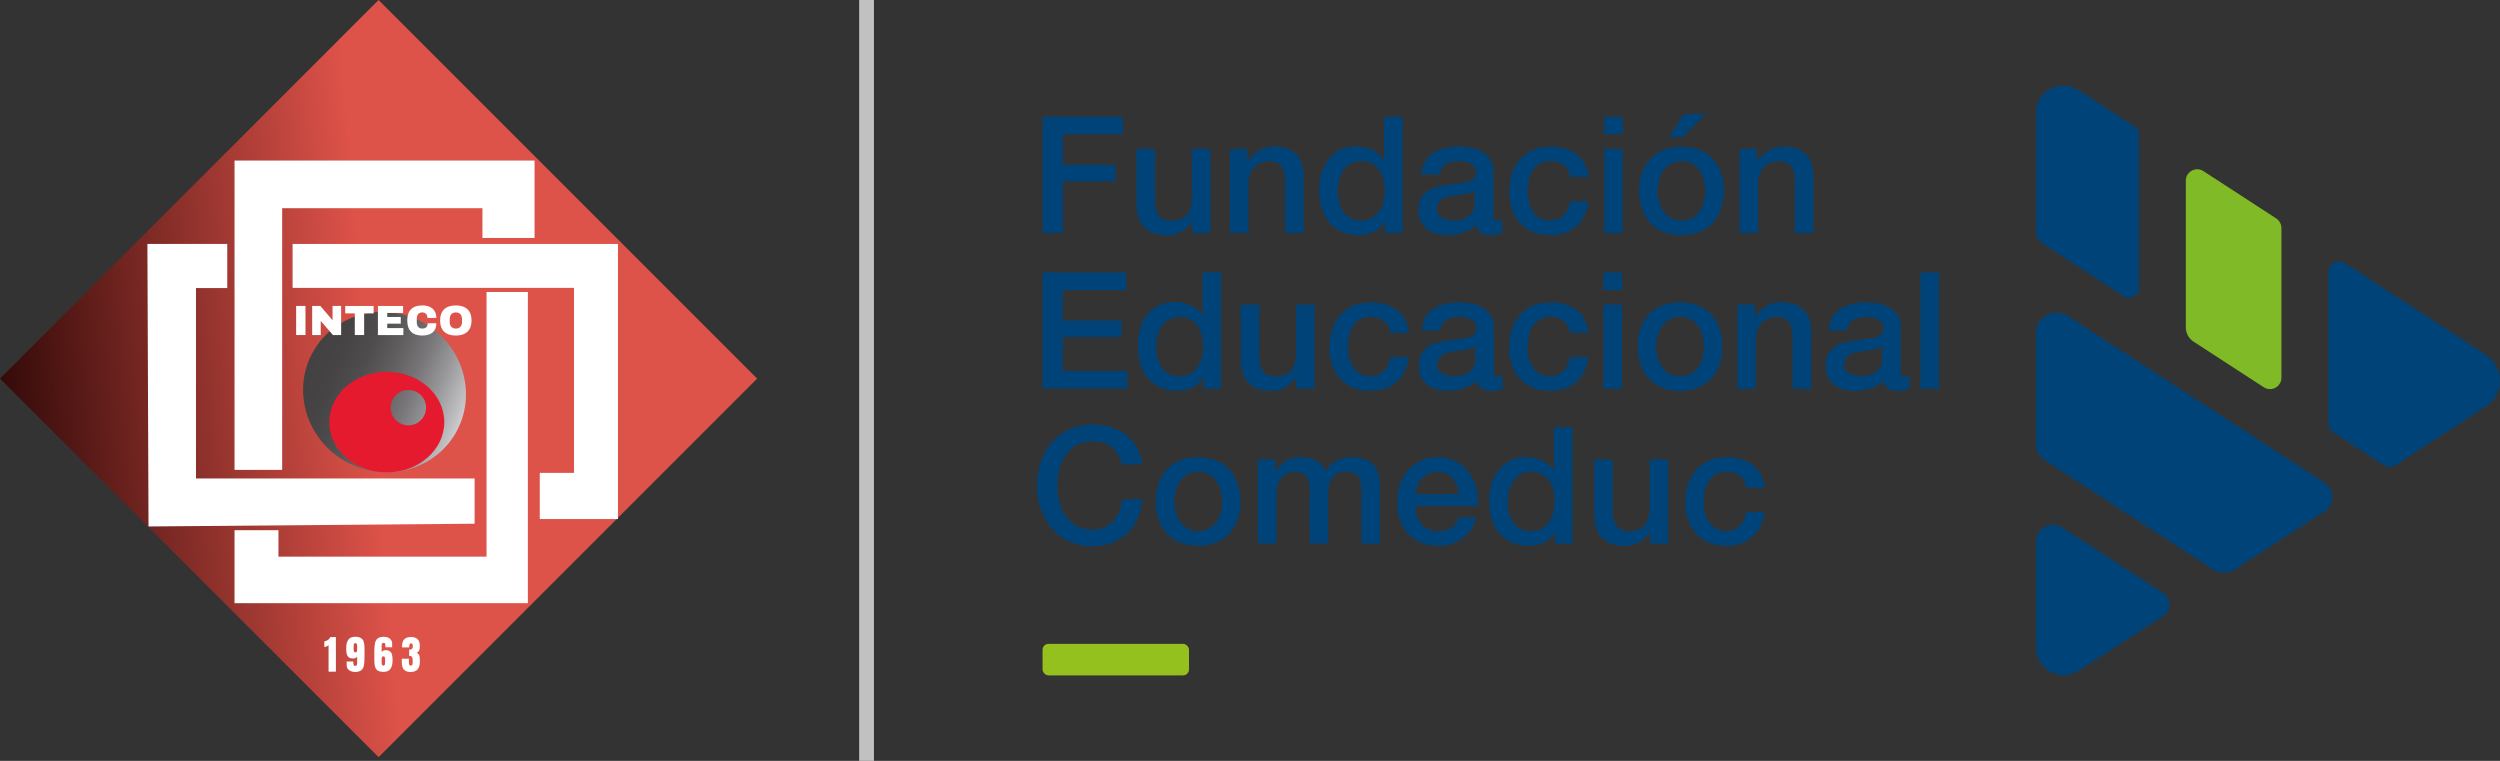 <?xml version="1.0" encoding="UTF-8"?>
<svg id="uuid-297e6ff6-1fc9-4a59-9390-d2527926a1a1" data-name="Capa 1" xmlns="http://www.w3.org/2000/svg" xmlns:xlink="http://www.w3.org/1999/xlink" viewBox="0 0 676.87 206">
  <rect x="0" y="0" width="676.87" height="206" fill="#333333" stroke="none"/>
  <defs>
    <style>
      .uuid-577b9763-33fc-450b-a243-e06e50321535 {
        fill: url(#uuid-a602cc44-427b-4901-95ce-d303d234fc4c);
      }

      .uuid-58932d4c-6843-4e82-9c53-b6446e15fb83 {
        fill: #e51a2f;
      }

      .uuid-a3081d85-d292-4913-99e2-9b4f92d0efe7 {
        fill: #fff;
      }

      .uuid-2632dc18-a1cb-4d58-8824-d35669811c48 {
        fill: none;
        stroke: #c1c1c1;
        stroke-miterlimit: 10;
        stroke-width: 4px;
      }

      .uuid-10365304-63df-4e88-b880-9dc4d9e75773 {
        fill: #80ba27;
      }

      .uuid-9346092f-2da0-468a-8d42-4415213124c5 {
        fill: #95c11f;
      }

      .uuid-1e21e2a8-072e-455c-a089-dae1c5dd459b {
        fill: url(#uuid-b56c42ab-561d-4784-a6f4-688979388c9f);
      }

      .uuid-a39e11b4-639b-4bbf-aa40-38a6a8773333 {
        fill: #004379;
      }
    </style>
    <linearGradient id="uuid-a602cc44-427b-4901-95ce-d303d234fc4c" x1="-13.69" y1="112.39" x2="100" y2="102.71" gradientTransform="translate(102.5 -42.46) rotate(45)" gradientUnits="userSpaceOnUse">
      <stop offset="0" stop-color="#1b0000"/>
      <stop offset="1" stop-color="#dd5249"/>
    </linearGradient>
    <linearGradient id="uuid-b56c42ab-561d-4784-a6f4-688979388c9f" x1="-39.79" y1="79.46" x2="11" y2="71.9" gradientTransform="translate(179.95 121.65) rotate(90)" gradientUnits="userSpaceOnUse">
      <stop offset="0" stop-color="#434041"/>
      <stop offset=".18" stop-color="#464344"/>
      <stop offset=".33" stop-color="#504d4e"/>
      <stop offset=".47" stop-color="#615f60"/>
      <stop offset=".61" stop-color="#797779"/>
      <stop offset=".74" stop-color="#989799"/>
      <stop offset=".87" stop-color="#bebec0"/>
      <stop offset="1" stop-color="#ebecee"/>
      <stop offset="1" stop-color="#edeef0"/>
    </linearGradient>
  </defs>
  <g id="uuid-9482e3c6-080b-47eb-991d-045c51fa9a95" data-name="uuid-7ea03bab-52b6-46b9-960d-5e09b9b8105b">
    <g id="uuid-b35ddd18-bda4-41b2-bca4-a4a83f6bcd11" data-name="uuid-a74766c7-9fd3-41ff-8700-9cf135f8f2f0">
      <g id="uuid-13dcf06c-0ba4-418a-a6f2-ed70c7669587" data-name="uuid-3c6cb5bc-8cc7-419c-88ce-91403947b0c4">
        <g id="uuid-b4d3f756-d171-48a9-b19f-caa16ee982e3" data-name="uuid-0ae65b32-cccc-475e-bb6f-480ba59c4c0c">
          <g id="uuid-7e55fbe3-06c3-4d3a-a6d5-ba8332f72e22" data-name="uuid-e41a64e7-1d92-4287-9f9f-ff830eed3f64">
            <g id="uuid-38425db1-8f96-4dfd-8ee3-550b5c34264f" data-name="uuid-78d122b3-ca65-44ec-8635-e7e2ec4bee06">
              <line class="uuid-2632dc18-a1cb-4d58-8824-d35669811c48" x1="234.62" x2="234.62" y2="206"/>
              <g>
                <g>
                  <g>
                    <path class="uuid-a39e11b4-639b-4bbf-aa40-38a6a8773333" d="M303.67,125.71c-.93-3.62-3.27-6.25-7.84-6.25-6.74,0-9.56,5.95-9.56,11.98s2.82,11.98,9.56,11.98c4.9,0,7.57-3.65,8.02-8.24h5.38c-.44,7.53-5.77,12.73-13.4,12.73-9.44,0-15.06-7.49-15.06-16.48s5.65-16.48,15.06-16.48c7.09.04,12.69,3.96,13.36,10.76h-5.5l-.02.02v-.02h0Z"/>
                    <path class="uuid-a39e11b4-639b-4bbf-aa40-38a6a8773333" d="M312.9,135.76c0-6.96,4.18-11.98,11.49-11.98s11.49,5.01,11.49,11.98-4.18,12.04-11.49,12.04-11.49-5.01-11.49-12.04ZM330.9,135.76c0-3.91-1.99-8.02-6.47-8.02s-6.47,4.1-6.47,8.02,1.99,8.06,6.47,8.06,6.47-4.1,6.47-8.06Z"/>
                    <path class="uuid-a39e11b4-639b-4bbf-aa40-38a6a8773333" d="M340.54,124.4h4.75v3.16h.13c1.5-2.25,3.39-3.8,7-3.8,2.78,0,5.38,1.2,6.4,3.8,1.66-2.34,3.84-3.8,7.15-3.8,4.81,0,7.64,2.12,7.64,7.67v15.73h-5.01v-13.3c0-3.62-.22-6.14-4.15-6.14-3.39,0-4.86,2.25-4.86,6.09v13.36h-5.01v-14.64c0-3.13-.97-4.81-4.02-4.81-2.6,0-4.97,2.12-4.97,5.9v13.52h-5.01v-22.78h-.02v.02h0l-.02.02h0Z"/>
                    <path class="uuid-a39e11b4-639b-4bbf-aa40-38a6a8773333" d="M383.26,137.09c0,3.58,1.93,6.74,6.14,6.74,2.9,0,4.67-1.28,5.56-3.8h4.75c-1.1,4.97-5.34,7.75-10.31,7.75-7.15,0-11.15-4.97-11.15-11.98,0-6.47,4.22-12.04,11.02-12.04,7.18,0,11.59,6.47,10.76,13.3h-16.75l-.02.02h0ZM394.98,133.78c-.18-3.16-2.34-6.03-5.72-6.03s-5.87,2.64-5.99,6.03h11.71Z"/>
                    <path class="uuid-a39e11b4-639b-4bbf-aa40-38a6a8773333" d="M425.73,147.18h-4.75v-3.09h-.08c-1.32,2.6-4.18,3.69-7.05,3.69-7.18,0-10.66-5.34-10.66-12.17,0-8.24,4.9-11.86,9.87-11.86,2.87,0,6.03,1.06,7.57,3.58h.08v-11.64h5.01v31.47h0v.02h0ZM414.49,143.83c4.49,0,6.4-4.1,6.4-8.06,0-5.01-2.41-8.02-6.29-8.02-4.71,0-6.4,4.18-6.4,8.28s1.93,7.8,6.29,7.8Z"/>
                    <path class="uuid-a39e11b4-639b-4bbf-aa40-38a6a8773333" d="M451.64,147.18h-4.93v-3.16h-.08c-1.24,2.3-3.96,3.8-6.47,3.8-5.95,0-8.51-3-8.51-8.95v-14.45h5.01v13.96c0,4.02,1.63,5.46,4.37,5.46,4.18,0,5.61-2.68,5.61-6.21v-13.21h5.01v22.78h0v-.02h-.01Z"/>
                    <path class="uuid-a39e11b4-639b-4bbf-aa40-38a6a8773333" d="M472.76,132.01c-.38-2.78-2.41-4.28-5.19-4.28-2.6,0-6.25,1.36-6.25,8.28,0,3.8,1.66,7.8,6.03,7.8,2.9,0,4.93-1.93,5.42-5.19h5.01c-.93,5.9-4.59,9.16-10.43,9.16-7.15,0-11.07-5.08-11.07-11.75s3.73-12.24,11.22-12.24c5.3,0,9.79,2.64,10.27,8.24h-5.01v-.02Z"/>
                  </g>
                  <g>
                    <path class="uuid-a39e11b4-639b-4bbf-aa40-38a6a8773333" d="M282.27,31.61h21.73v4.75h-16.22v8.24h14.23v4.49h-14.23v13.96h-5.5v-31.45h-.01Z"/>
                    <path class="uuid-a39e11b4-639b-4bbf-aa40-38a6a8773333" d="M327.68,63.09h-4.93v-3.16h-.08c-1.24,2.3-3.96,3.8-6.47,3.8-5.95,0-8.51-3-8.51-8.95v-14.45h5.01v13.96c0,4.02,1.63,5.46,4.37,5.46,4.18,0,5.61-2.68,5.61-6.21v-13.21h5.01v22.78h0v-.02h-.01Z"/>
                    <path class="uuid-a39e11b4-639b-4bbf-aa40-38a6a8773333" d="M332.98,40.3h4.75v3.35l.08.08c1.5-2.52,4.1-4.06,7.09-4.06,4.93,0,8.06,2.64,8.06,7.75v15.66h-5.01v-14.31c-.08-3.58-1.5-5.12-4.44-5.12-3.35,0-5.5,2.64-5.5,5.99v13.44h-5.01v-22.78h-.02,0Z"/>
                    <path class="uuid-a39e11b4-639b-4bbf-aa40-38a6a8773333" d="M379.74,63.09h-4.75v-3.09h-.08c-1.32,2.6-4.18,3.69-7.05,3.69-7.18,0-10.66-5.34-10.66-12.17,0-8.24,4.9-11.86,9.87-11.86,2.87,0,6.03,1.06,7.57,3.58h.08v-11.64h5.01v31.47h0v.02h0ZM368.5,59.73c4.49,0,6.4-4.1,6.4-8.06,0-5.01-2.41-8.02-6.29-8.02-4.71,0-6.4,4.18-6.4,8.28s1.93,7.8,6.29,7.8Z"/>
                    <path class="uuid-a39e11b4-639b-4bbf-aa40-38a6a8773333" d="M404.3,58.01c0,1.24.26,1.72,1.2,1.72.31,0,.71,0,1.24-.08v3.47c-.75.26-2.34.57-3.16.57-2.03,0-3.47-.71-3.88-2.78-1.99,1.95-5.19,2.78-7.9,2.78-4.1,0-7.8-2.21-7.8-6.66,0-5.68,4.55-6.62,8.77-7.09,3.62-.67,6.82-.26,6.82-3.21,0-2.6-2.68-3.09-4.71-3.09-2.82,0-4.81,1.13-5.01,3.62h-5.01c.35-5.87,5.34-7.57,10.36-7.57,4.44,0,9.12,1.81,9.12,6.62v11.71l-.02-.02h-.02ZM399.26,51.67c-1.54,1.02-3.96.97-6.17,1.36-2.15.35-4.1,1.13-4.1,3.8,0,2.25,2.87,2.9,4.63,2.9,2.21,0,5.65-1.13,5.65-4.33v-3.76.02h0Z"/>
                    <path class="uuid-a39e11b4-639b-4bbf-aa40-38a6a8773333" d="M425.09,47.92c-.38-2.78-2.41-4.28-5.19-4.28-2.6,0-6.25,1.36-6.25,8.28,0,3.8,1.66,7.8,6.03,7.8,2.9,0,4.93-1.93,5.42-5.19h5.01c-.93,5.9-4.59,9.16-10.43,9.16-7.15,0-11.07-5.08-11.07-11.75s3.73-12.24,11.22-12.24c5.3,0,9.79,2.64,10.27,8.24h-5.01s0-.02,0-.02Z"/>
                    <path class="uuid-a39e11b4-639b-4bbf-aa40-38a6a8773333" d="M434.34,31.61h5.01v4.75h-5.01v-4.75ZM434.34,40.3h5.01v22.78h-5.01v-22.78Z"/>
                    <path class="uuid-a39e11b4-639b-4bbf-aa40-38a6a8773333" d="M443.78,51.67c0-6.96,4.18-11.98,11.49-11.98s11.49,5.01,11.49,11.98-4.18,12.04-11.49,12.04-11.49-5.01-11.49-12.04ZM461.75,51.67c0-3.91-1.99-8.02-6.47-8.02s-6.47,4.1-6.47,8.02,1.99,8.06,6.47,8.06,6.47-4.1,6.47-8.06ZM455.88,30.86h5.95l-6.25,6.29h-3.65l3.96-6.29h-.01Z"/>
                    <path class="uuid-a39e11b4-639b-4bbf-aa40-38a6a8773333" d="M470.97,40.3h4.75v3.35l.08.08c1.5-2.52,4.1-4.06,7.09-4.06,4.93,0,8.06,2.64,8.06,7.75v15.66h-5.01v-14.31c-.08-3.58-1.5-5.12-4.44-5.12-3.35,0-5.5,2.64-5.5,5.99v13.44h-5.01v-22.78h-.02,0Z"/>
                  </g>
                  <g>
                    <path class="uuid-a39e11b4-639b-4bbf-aa40-38a6a8773333" d="M282.27,73.78h22.66v4.75h-17.16v8.24h15.86v4.49h-15.86v9.21h17.46v4.75h-22.97v-31.47.02h.01Z"/>
                    <path class="uuid-a39e11b4-639b-4bbf-aa40-38a6a8773333" d="M330.61,105.23h-4.75v-3.09h-.08c-1.32,2.6-4.18,3.69-7.05,3.69-7.18,0-10.66-5.34-10.66-12.17,0-8.24,4.9-11.86,9.87-11.86,2.87,0,6.03,1.06,7.57,3.58h.08v-11.64h5.01v31.47h0v.02h0ZM319.37,101.88c4.49,0,6.4-4.1,6.4-8.06,0-5.01-2.41-8.02-6.29-8.02-4.71,0-6.4,4.18-6.4,8.28s1.93,7.8,6.29,7.8Z"/>
                    <path class="uuid-a39e11b4-639b-4bbf-aa40-38a6a8773333" d="M355.91,105.23h-4.93v-3.16h-.08c-1.24,2.3-3.96,3.8-6.47,3.8-5.95,0-8.51-3-8.51-8.95v-14.45h5.01v13.96c0,4.02,1.63,5.46,4.37,5.46,4.18,0,5.61-2.68,5.61-6.21v-13.21h5.01v22.78h0v-.02s-.01,0-.01,0Z"/>
                    <path class="uuid-a39e11b4-639b-4bbf-aa40-38a6a8773333" d="M376.4,90.08c-.4-2.78-2.41-4.28-5.19-4.28-2.6,0-6.25,1.36-6.25,8.28,0,3.8,1.66,7.8,6.03,7.8,2.9,0,4.93-1.93,5.42-5.19h5.01c-.93,5.9-4.59,9.16-10.43,9.16-7.15,0-11.07-5.08-11.07-11.75s3.73-12.24,11.22-12.24c5.3,0,9.79,2.64,10.27,8.24h-5.01v-.02Z"/>
                    <path class="uuid-a39e11b4-639b-4bbf-aa40-38a6a8773333" d="M404.41,100.18c0,1.24.26,1.72,1.2,1.72.31,0,.71,0,1.24-.08v3.47c-.75.26-2.34.57-3.16.57-2.03,0-3.47-.71-3.88-2.78-1.99,1.95-5.19,2.78-7.9,2.78-4.1,0-7.8-2.21-7.8-6.66,0-5.68,4.55-6.62,8.77-7.09,3.62-.67,6.82-.26,6.82-3.21,0-2.6-2.68-3.09-4.71-3.09-2.82,0-4.81,1.13-5.01,3.62h-5.01c.35-5.87,5.34-7.57,10.36-7.57,4.44,0,9.12,1.81,9.12,6.62v11.71l-.02-.02h-.02ZM399.4,93.82c-1.54,1.02-3.96.97-6.17,1.36-2.15.35-4.1,1.13-4.1,3.8,0,2.25,2.87,2.9,4.63,2.9,2.21,0,5.65-1.13,5.65-4.33v-3.76.02h0Z"/>
                    <path class="uuid-a39e11b4-639b-4bbf-aa40-38a6a8773333" d="M425.04,90.08c-.38-2.78-2.41-4.28-5.19-4.28-2.6,0-6.25,1.36-6.25,8.28,0,3.8,1.66,7.8,6.03,7.8,2.9,0,4.93-1.93,5.42-5.19h5.01c-.93,5.9-4.59,9.16-10.43,9.16-7.15,0-11.07-5.08-11.07-11.75s3.73-12.24,11.22-12.24c5.3,0,9.79,2.64,10.27,8.24h-5.01v-.02Z"/>
                    <path class="uuid-a39e11b4-639b-4bbf-aa40-38a6a8773333" d="M434.12,73.78h5.01v4.75h-5.01v-4.75ZM434.12,82.46h5.01v22.78h-5.01v-22.78Z"/>
                    <path class="uuid-a39e11b4-639b-4bbf-aa40-38a6a8773333" d="M443.38,93.82c0-6.96,4.18-11.98,11.49-11.98s11.49,5.01,11.49,11.98-4.18,12.04-11.49,12.04-11.49-5.01-11.49-12.04ZM461.36,93.82c0-3.91-1.99-8.02-6.47-8.02s-6.47,4.1-6.47,8.02,1.99,8.06,6.47,8.06,6.47-4.1,6.47-8.06Z"/>
                    <path class="uuid-a39e11b4-639b-4bbf-aa40-38a6a8773333" d="M470.38,82.46h4.75v3.35l.08.08c1.5-2.52,4.1-4.06,7.09-4.06,4.93,0,8.06,2.64,8.06,7.75v15.66h-5.01v-14.31c-.08-3.58-1.5-5.12-4.44-5.12-3.35,0-5.5,2.64-5.5,5.99v13.44h-5.01v-22.78h-.02,0Z"/>
                    <path class="uuid-a39e11b4-639b-4bbf-aa40-38a6a8773333" d="M514.59,100.18c0,1.24.26,1.72,1.2,1.72.31,0,.71,0,1.24-.08v3.47c-.75.26-2.34.57-3.16.57-2.03,0-3.47-.71-3.88-2.78-1.99,1.95-5.19,2.78-7.9,2.78-4.1,0-7.8-2.21-7.8-6.66,0-5.68,4.55-6.62,8.77-7.09,3.62-.67,6.82-.26,6.82-3.21,0-2.6-2.68-3.09-4.71-3.09-2.82,0-4.81,1.13-5.01,3.62h-5.01c.35-5.87,5.34-7.57,10.36-7.57,4.44,0,9.12,1.81,9.12,6.62v11.71l-.02-.02h-.02ZM509.57,93.82c-1.54,1.02-3.96.97-6.17,1.36-2.15.35-4.1,1.13-4.1,3.8,0,2.25,2.87,2.9,4.63,2.9,2.21,0,5.65-1.13,5.65-4.33v-3.76.02h-.01,0Z"/>
                    <path class="uuid-a39e11b4-639b-4bbf-aa40-38a6a8773333" d="M519.96,73.78h5.01v31.47h-5.01v-31.47Z"/>
                  </g>
                </g>
                <rect class="uuid-9346092f-2da0-468a-8d42-4415213124c5" x="282.27" y="174.33" width="39.65" height="8.53" rx="1.59" ry="1.59"/>
                <g>
                  <path class="uuid-a39e11b4-639b-4bbf-aa40-38a6a8773333" d="M605.28,154.07l24.1-15.66c2.8-1.81,2.8-5.9,0-7.71l-69.56-45.17c-3.69-2.39-8.57.24-8.57,4.65v30.09c0,1.75.89,3.39,2.36,4.33l45.37,29.48c1.9,1.24,4.37,1.24,6.29,0h.01Z"/>
                  <path class="uuid-a39e11b4-639b-4bbf-aa40-38a6a8773333" d="M551.25,146.63v28.69c0,5.95,6.6,9.54,11.59,6.29l22.86-14.84c2.23-1.46,2.23-4.73,0-6.19l-27.37-17.78c-3.05-1.97-7.07.2-7.07,3.84h-.02.01Z"/>
                  <path class="uuid-a39e11b4-639b-4bbf-aa40-38a6a8773333" d="M630.42,73.62v41.02c0,.97.49,1.88,1.3,2.41l13.72,8.92c.95.61,2.17.61,3.13,0l24.49-15.92c5.08-3.29,5.08-10.72,0-14.01l-38.21-24.81c-1.9-1.24-4.42.13-4.42,2.41v-.02h0Z"/>
                  <path class="uuid-10365304-63df-4e88-b880-9dc4d9e75773" d="M591.81,48.95v39.71c0,1.54.77,2.98,2.07,3.82l19.04,12.37c2.05,1.34,4.77-.14,4.77-2.6v-40.51c0-1.04-.53-2.01-1.4-2.6l-19.72-12.81c-2.05-1.34-4.77.14-4.77,2.6v.02s.01,0,.01,0Z"/>
                  <path class="uuid-a39e11b4-639b-4bbf-aa40-38a6a8773333" d="M578.11,34.37l-15.45-10.03c-4.91-3.18-11.39.35-11.39,6.19v32.22c0,1.28.65,2.48,1.72,3.18l21.95,14.25c1.81,1.17,4.18-.13,4.18-2.27v-41.7c0-.75-.38-1.44-.99-1.85h-.02,0Z"/>
                </g>
              </g>
            </g>
          </g>
        </g>
      </g>
    </g>
  </g>
  <g>
    <rect class="uuid-577b9763-33fc-450b-a243-e06e50321535" x="30.02" y="30.02" width="144.96" height="144.96" transform="translate(-42.46 102.5) rotate(-45)"/>
    <g>
      <polygon class="uuid-a3081d85-d292-4913-99e2-9b4f92d0efe7" points="155.41 66.05 79.22 66.05 79.22 77.94 155.41 77.94 155.41 128.03 146.14 128.03 146.14 140.53 155.41 140.53 156.32 140.53 167.31 140.53 167.31 77.94 167.31 66.05 155.41 66.05"/>
      <polygon class="uuid-a3081d85-d292-4913-99e2-9b4f92d0efe7" points="63.5 43.47 63.5 127.22 76.4 127.22 76.4 56.37 130.62 56.37 130.62 64.43 144.73 64.43 144.73 43.47 63.5 43.47"/>
      <polygon class="uuid-a3081d85-d292-4913-99e2-9b4f92d0efe7" points="131.73 79.05 142.92 79.05 142.92 163.31 63.5 163.31 63.5 143.55 75.39 143.55 75.39 150.71 131.73 150.71 131.73 79.05"/>
      <polygon class="uuid-a3081d85-d292-4913-99e2-9b4f92d0efe7" points="61.53 66.05 61.53 77.99 53.06 77.99 53.06 129.54 128.5 129.54 128.5 141.79 40.21 142.54 39.91 66.05 61.53 66.05"/>
    </g>
    <g>
      <path class="uuid-a3081d85-d292-4913-99e2-9b4f92d0efe7" d="M88.97,174.64c-.12.15-.3.28-.52.37-.22.09-.43.14-.64.14v-1.49c.32-.05.64-.18.95-.38.32-.2.54-.47.68-.79h1.5v9.36h-1.98v-7.21Z"/>
      <path class="uuid-a3081d85-d292-4913-99e2-9b4f92d0efe7" d="M94.97,181.72c-.34-.14-.61-.35-.81-.63-.2-.28-.3-.61-.3-1v-1h1.8v.19c0,.31.03.56.09.74s.19.27.38.27.35-.06.43-.17c.08-.11.13-.28.13-.51v-1.87c-.09.17-.22.3-.4.4s-.4.15-.64.15c-.51,0-.9-.1-1.18-.3-.28-.2-.47-.5-.58-.9-.11-.4-.16-.93-.16-1.58,0-.99.19-1.76.57-2.3.38-.54,1-.81,1.87-.81.64,0,1.14.11,1.51.33s.63.54.78.98.23,1,.23,1.7v2.53c0,.97-.06,1.73-.17,2.28-.12.56-.36.98-.73,1.27s-.93.44-1.68.44c-.41,0-.78-.07-1.12-.21ZM96.68,175.98v-1.16c0-.46-.16-.69-.47-.69-.2,0-.32.08-.38.23-.05.16-.08.41-.08.76v.76c0,.51.15.76.44.76.33,0,.49-.22.49-.66Z"/>
      <path class="uuid-a3081d85-d292-4913-99e2-9b4f92d0efe7" d="M102.36,181.61c-.37-.22-.63-.54-.78-.98s-.23-1-.23-1.7v-2.53c0-.96.06-1.72.18-2.28.12-.56.36-.98.73-1.27.37-.29.93-.44,1.67-.44.41,0,.78.07,1.12.21.34.14.61.34.82.62.2.28.3.61.3,1v1.01h-1.81v-.2c0-.32-.03-.57-.08-.74-.05-.17-.18-.26-.39-.26s-.35.05-.43.16c-.08.11-.13.28-.13.5v1.88c.09-.17.22-.31.4-.41.18-.1.4-.15.64-.15.51,0,.9.1,1.18.3s.47.5.58.9c.11.4.16.92.16,1.57,0,.99-.19,1.76-.57,2.3-.38.54-1,.81-1.87.81-.64,0-1.14-.11-1.51-.33ZM104.18,179.98c.05-.16.08-.41.08-.77v-.75c0-.51-.15-.76-.44-.76-.33,0-.49.22-.49.66v1.15c0,.46.16.7.47.7.2,0,.32-.08.38-.23Z"/>
      <path class="uuid-a3081d85-d292-4913-99e2-9b4f92d0efe7" d="M109.36,181.31c-.38-.43-.57-1.09-.57-1.98v-.98h1.92v.98c0,.28.04.5.11.66.07.16.22.23.44.23.15,0,.26-.05.33-.16.07-.11.11-.24.13-.39s.02-.36.02-.65v-.23c0-.81-.26-1.21-.79-1.21-.09,0-.16,0-.18.01v-1.68c.33,0,.58-.07.75-.22.17-.15.25-.39.25-.71,0-.53-.15-.79-.46-.79-.19,0-.31.05-.36.14-.05.09-.09.21-.11.36-.02.15-.03.25-.04.32v.28h-1.94v-.33c0-.86.2-1.49.6-1.89.4-.4,1.01-.6,1.84-.6,1.59,0,2.38.83,2.38,2.49,0,.49-.07.87-.2,1.16-.13.29-.36.49-.68.6.26.13.46.29.58.48.13.19.21.43.25.7.04.28.06.65.06,1.11,0,.97-.2,1.69-.6,2.19-.4.49-1.05.74-1.93.74-.82,0-1.42-.22-1.8-.65Z"/>
    </g>
    <g>
      <ellipse class="uuid-1e21e2a8-072e-455c-a089-dae1c5dd459b" cx="104.11" cy="106.16" rx="21.54" ry="22.22" transform="translate(-40.12 142.31) rotate(-59.63)"/>
      <path class="uuid-58932d4c-6843-4e82-9c53-b6446e15fb83" d="M104.72,100.67c-8.6,0-15.57,6.09-15.57,13.61s6.97,13.61,15.57,13.61,15.57-6.09,15.57-13.61-6.97-13.61-15.57-13.61ZM110.56,115.16c-2.64,0-4.79-2.14-4.79-4.79s2.14-4.79,4.79-4.79,4.79,2.14,4.79,4.79-2.14,4.79-4.79,4.79Z"/>
    </g>
    <g>
      <path class="uuid-a3081d85-d292-4913-99e2-9b4f92d0efe7" d="M80.18,90.71v-7.88h2.53v7.88h-2.53Z"/>
      <path class="uuid-a3081d85-d292-4913-99e2-9b4f92d0efe7" d="M90.15,90.71l-3.31-3.82v3.82h-2.32v-7.88h2.21l3.31,3.88v-3.88h2.32v7.88h-2.21Z"/>
      <path class="uuid-a3081d85-d292-4913-99e2-9b4f92d0efe7" d="M98.59,84.85v5.86h-2.53v-5.86h-2.59v-2.01h7.69v2.01h-2.58Z"/>
      <path class="uuid-a3081d85-d292-4913-99e2-9b4f92d0efe7" d="M102.32,82.84h6.81v1.89h-4.28v1.09h3.66v1.81h-3.66v1.2h4.36v1.89h-6.89v-7.88Z"/>
      <path class="uuid-a3081d85-d292-4913-99e2-9b4f92d0efe7" d="M118.14,86.08h-2.42c0-.9-.48-1.49-1.39-1.49-1.08,0-1.49.74-1.49,1.82v.73c0,1.08.43,1.82,1.47,1.82s1.49-.54,1.49-1.44h2.34c0,2.16-1.38,3.33-3.79,3.33-2.69,0-4.09-1.38-4.09-4.08s1.4-4.08,4.09-4.08c2.29,0,3.79,1.18,3.79,3.38Z"/>
      <path class="uuid-a3081d85-d292-4913-99e2-9b4f92d0efe7" d="M127.67,86.77c0,2.69-1.57,4.08-4.26,4.08s-4.25-1.38-4.25-4.08,1.56-4.08,4.25-4.08,4.26,1.39,4.26,4.08ZM121.76,86.41v.73c0,1.08.55,1.82,1.66,1.82s1.67-.74,1.67-1.82v-.73c0-1.08-.56-1.82-1.67-1.82s-1.66.74-1.66,1.82Z"/>
    </g>
  </g>
</svg>